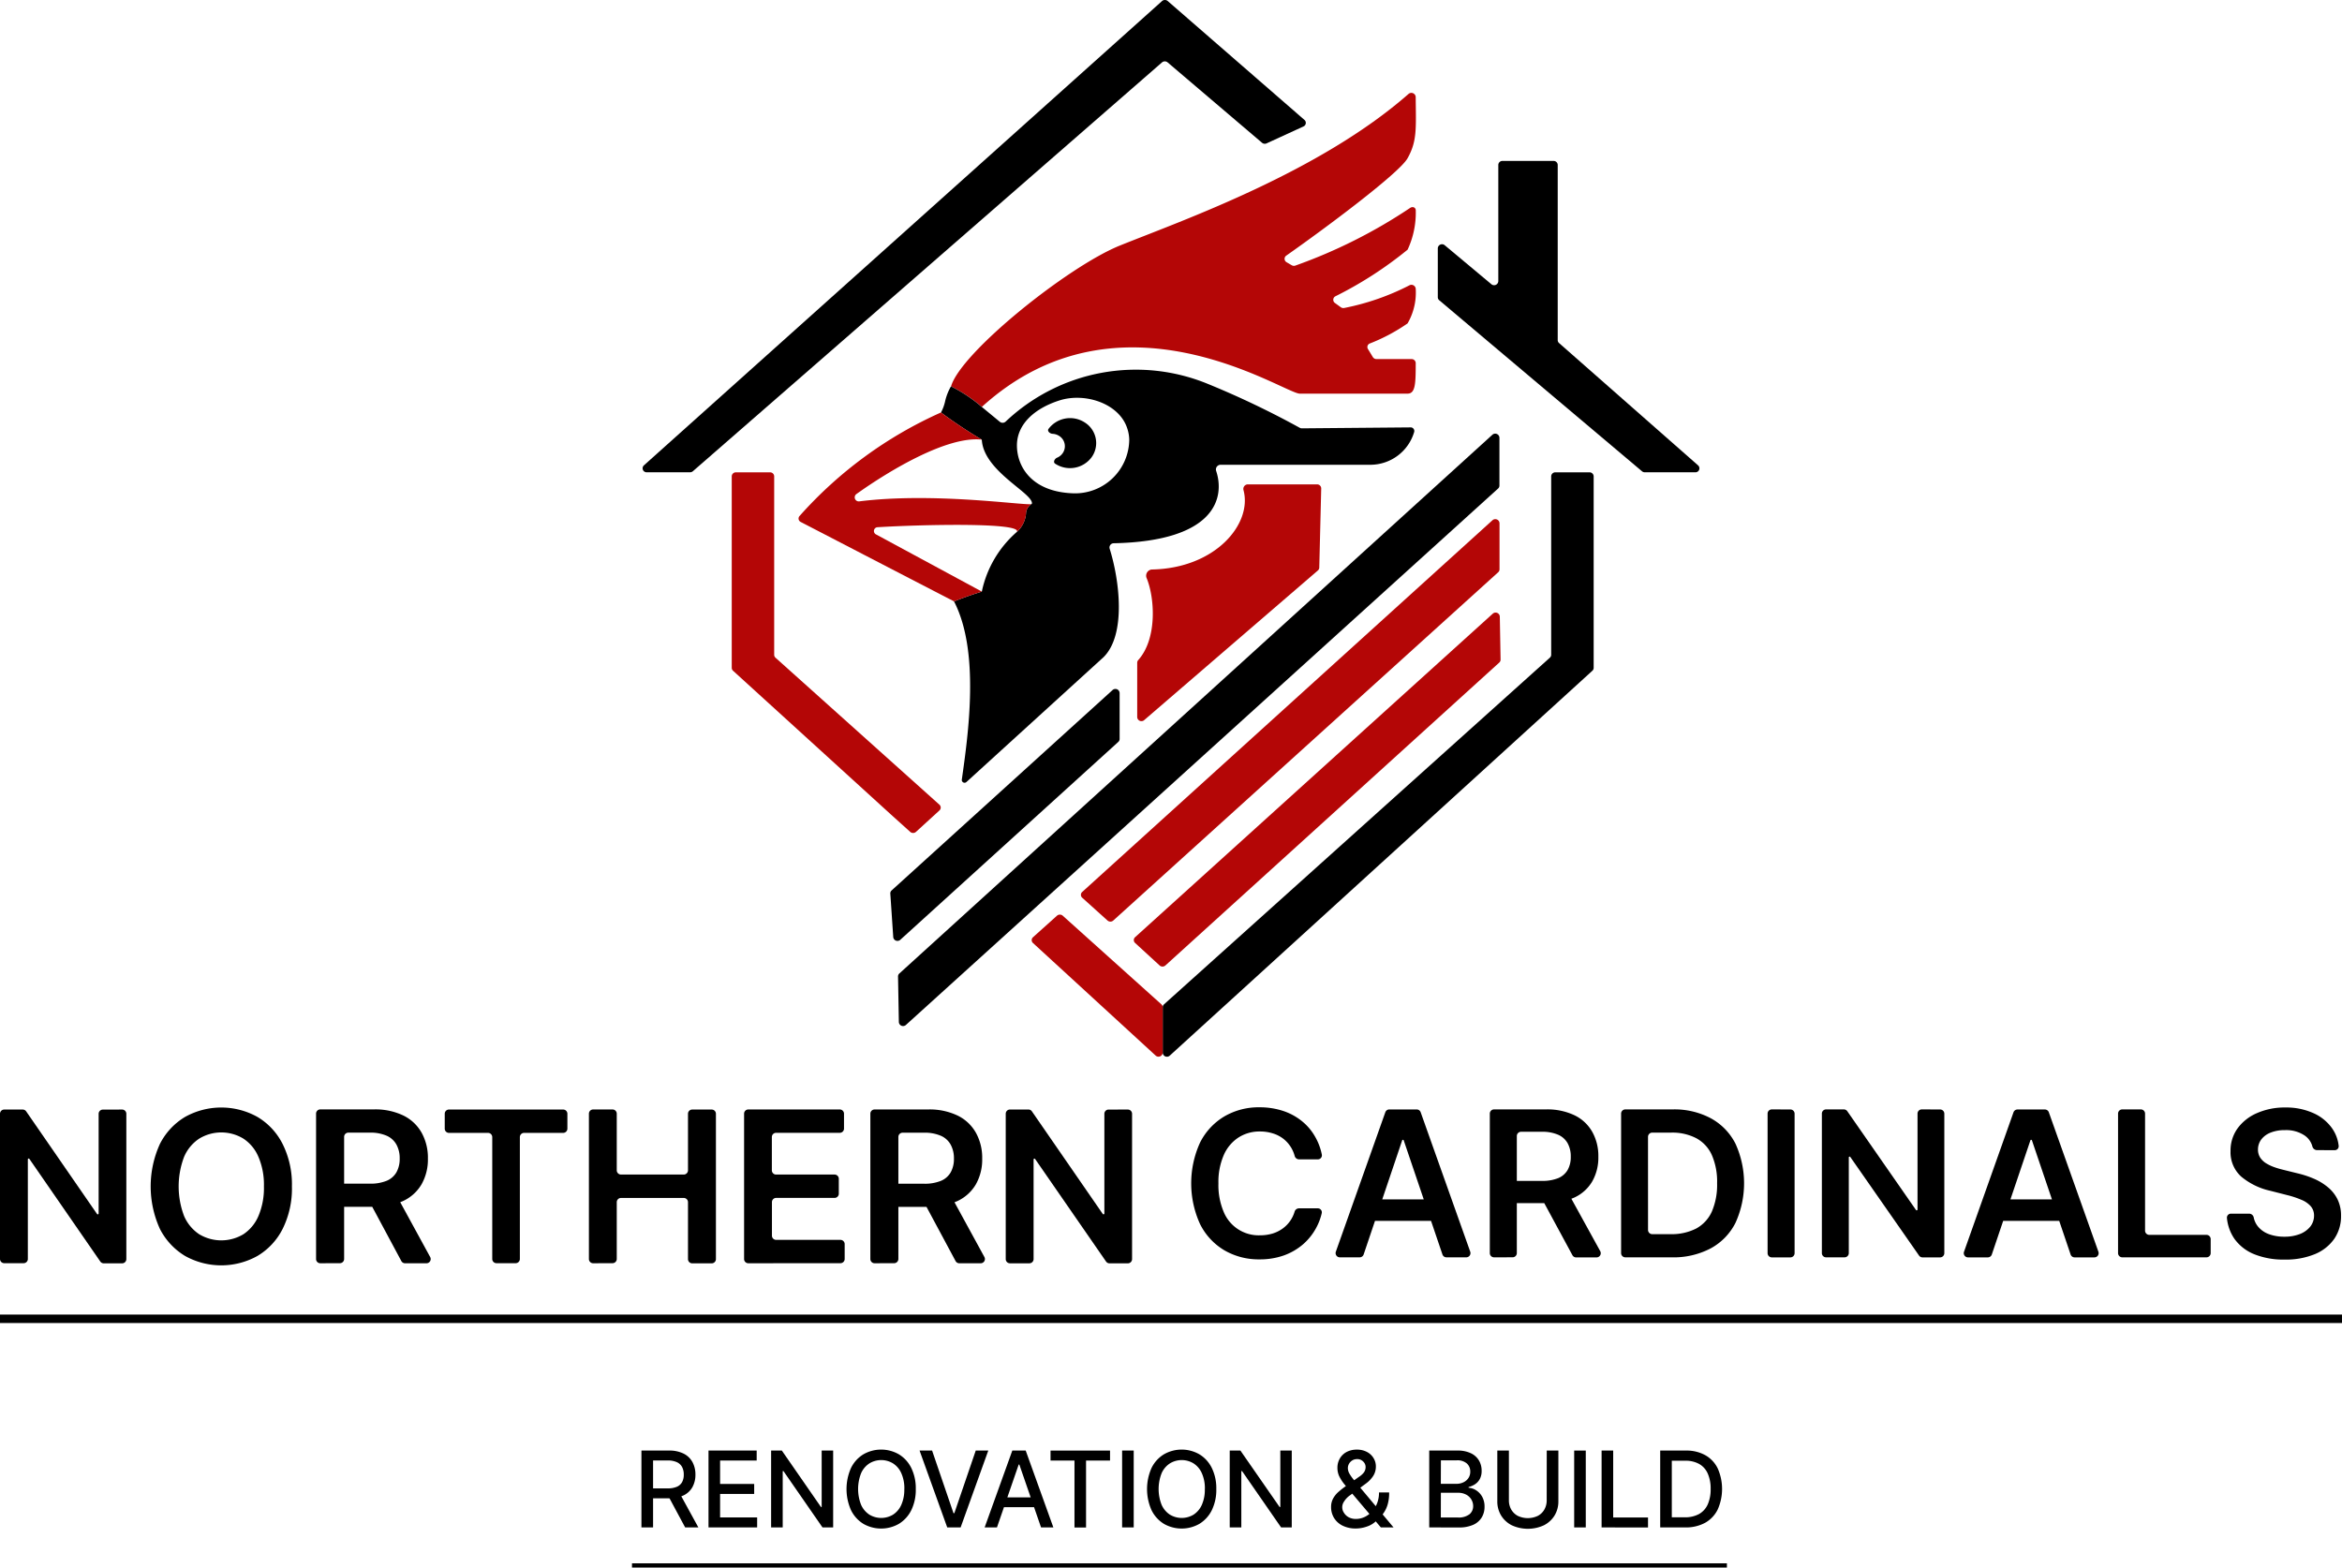 <svg xmlns="http://www.w3.org/2000/svg" width="143.408" height="96" viewBox="0 0 143.408 96">
  <g id="logo-scroll" transform="translate(-0.546)">
    <path id="Path_1" data-name="Path 1" d="M70.052,57.748a.237.237,0,0,1,0-.354l21.9-19.811a.258.258,0,0,1,.432.174l.047,2.637a.24.24,0,0,1-.08.182L71.907,59.126a.265.265,0,0,1-.354,0Z" fill="#b40606"/>
    <path id="Path_2" data-name="Path 2" d="M66.814,54.979a.237.237,0,0,1,0-.356l25.12-22.762a.258.258,0,0,1,.432.178v2.828a.24.24,0,0,1-.08.178L68.715,56.374a.265.265,0,0,1-.352,0Z" fill="#b40606"/>
    <path id="Path_3" data-name="Path 3" d="M55.535,59.8a.24.24,0,0,1,.08-.182L91.928,26.626a.258.258,0,0,1,.433.177v2.936a.24.24,0,0,1-.08.178L56.018,62.769a.258.258,0,0,1-.432-.174Z"/>
    <path id="Path_4" data-name="Path 4" d="M55.063,54.724a.239.239,0,0,1,.079-.193L68.671,42.26a.258.258,0,0,1,.433.178v2.818a.24.24,0,0,1-.08.178l-13.35,12.12a.259.259,0,0,1-.432-.162Z"/>
    <path id="Path_5" data-name="Path 5" d="M39.974,28.5a.244.244,0,0,0,.175.423H42.8a.263.263,0,0,0,.173-.064L71.7,3.821a.265.265,0,0,1,.343,0l5.78,4.921a.265.265,0,0,0,.281.038l2.257-1.036a.239.239,0,0,0,.061-.4L72.05.064a.265.265,0,0,0-.348,0ZM89.012,15.019a.258.258,0,0,0-.425.184v3a.24.24,0,0,0,.087.184l12.419,10.476a.264.264,0,0,0,.17.061h3.088a.243.243,0,0,0,.173-.425l-8.511-7.489a.24.24,0,0,1-.083-.18V10.1a.251.251,0,0,0-.256-.245H92.548a.251.251,0,0,0-.256.245v7.121a.258.258,0,0,1-.425.184Z" fill-rule="evenodd"/>
    <path id="Path_6" data-name="Path 6" d="M71.742,61.684a.24.24,0,0,1,.081-.178L95.449,40.277a.24.24,0,0,0,.081-.178V29.171a.251.251,0,0,1,.256-.245h2.089a.251.251,0,0,1,.256.245V40.9a.24.24,0,0,1-.079.177L72.175,64.647a.258.258,0,0,1-.433-.177Z"/>
    <path id="Path_7" data-name="Path 7" d="M65.269,56.078a.265.265,0,0,1,.351,0l6.041,5.428a.24.24,0,0,1,.081.178v2.782a.258.258,0,0,1-.434.177L63.8,57.752a.237.237,0,0,1,0-.355Zm-7.2-6.444a.237.237,0,0,0,0-.355l-10.036-9a.24.24,0,0,1-.081-.179V29.171a.251.251,0,0,0-.256-.245H45.609a.251.251,0,0,0-.256.245V40.9a.24.24,0,0,0,.079.177l9.758,8.886,1.091.982a.265.265,0,0,0,.353,0Z" fill="#b40606" fill-rule="evenodd"/>
    <path id="Path_8" data-name="Path 8" d="M58.781,23.662c.6-2.081,7.174-7.354,10.354-8.631,3.874-1.556,12.206-4.491,17.657-9.276a.266.266,0,0,1,.442.182c.017,1.948.092,2.7-.5,3.757-.523.925-5.047,4.291-7.424,5.959a.239.239,0,0,0,.019.407l.314.184a.269.269,0,0,0,.23.018,31.664,31.664,0,0,0,7-3.516c.17-.127.374-.047.365.159a5.357,5.357,0,0,1-.5,2.385,23.63,23.63,0,0,1-4.423,2.856.24.24,0,0,0-.027.409l.362.262a.265.265,0,0,0,.216.042,15.081,15.081,0,0,0,3.97-1.379.264.264,0,0,1,.4.215,3.756,3.756,0,0,1-.5,2.11,11.151,11.151,0,0,1-2.32,1.234.231.231,0,0,0-.106.335l.3.495a.259.259,0,0,0,.221.121h2.148a.251.251,0,0,1,.256.245c0,1.261-.019,1.872-.5,1.872h-6.6c-.961,0-11-6.883-19.466.811A9.26,9.26,0,0,0,58.781,23.662Z" fill="#b40606"/>
    <path id="Path_9" data-name="Path 9" d="M70.181,40.586a.252.252,0,0,1,.066-.167c1.177-1.315,1.01-3.837.5-5.042a.384.384,0,0,1,.315-.5c3.925-.067,6.181-2.812,5.627-4.862a.279.279,0,0,1,.264-.352h4.239a.25.25,0,0,1,.256.251l-.119,4.847a.24.24,0,0,1-.085.176L70.609,44.1a.258.258,0,0,1-.428-.182Z" fill="#b40606"/>
    <path id="Path_10" data-name="Path 10" d="M58.165,25.26a28.393,28.393,0,0,0,2.5,1.665c.062,1.193,1.249,2.162,2.129,2.881.51.416.917.748.942.991,0,.037-.008.076-.045.081a.719.719,0,0,0-.323.6,1.71,1.71,0,0,1-.56,1.1,6.654,6.654,0,0,0-2.143,3.654c-.732.223-1.373.468-1.7.6,1.588,3.069.873,8.118.475,10.919a.17.17,0,0,0,.286.139l8.392-7.643c1.4-1.383.977-4.735.374-6.65a.26.26,0,0,1,.253-.328c6.282-.129,6.8-2.828,6.272-4.423a.288.288,0,0,1,.259-.383h9.208a2.8,2.8,0,0,0,2.654-2,.222.222,0,0,0-.23-.289l-6.641.058a.268.268,0,0,1-.138-.036,54.149,54.149,0,0,0-5.626-2.687,11.59,11.59,0,0,0-12.376,2.308.271.271,0,0,1-.357.015l-1.109-.914a9.26,9.26,0,0,0-1.885-1.256,3.322,3.322,0,0,0-.358.914A2.588,2.588,0,0,1,58.165,25.26Zm7.267-.741c-1.547.49-2.623,1.469-2.616,2.773s.92,2.839,3.459,2.92a3.319,3.319,0,0,0,3.418-3.285,2.343,2.343,0,0,0-.122-.693C69.075,24.7,66.979,24.029,65.432,24.519Z" fill-rule="evenodd"/>
    <path id="Path_11" data-name="Path 11" d="M58.165,25.26a25.489,25.489,0,0,0-8.671,6.353.232.232,0,0,0,.082.353c1.164.6,6.1,3.167,9.393,4.864.324-.13.965-.375,1.7-.6l-6.478-3.5a.233.233,0,0,1,.1-.443c2.776-.168,8.871-.3,8.52.289a1.71,1.71,0,0,0,.56-1.1.719.719,0,0,1,.323-.6c-.547.071-6-.736-10.513-.174a.249.249,0,0,1-.2-.442c2.075-1.481,5.594-3.575,7.687-3.336A28.393,28.393,0,0,1,58.165,25.26Z" fill="#b40606"/>
    <path id="Path_12" data-name="Path 12" d="M67.386,28.006a1.488,1.488,0,0,0-.409-2.129,1.649,1.649,0,0,0-2.227.39c-.095.131.081.292.248.3a.822.822,0,0,1,.411.134.744.744,0,0,1,.2,1.064.79.79,0,0,1-.335.265c-.152.064-.257.274-.12.365A1.649,1.649,0,0,0,67.386,28.006Z"/>
    <path id="Path_13" data-name="Path 13" d="M8.023,67.95a.259.259,0,0,1,.259.259v8.9a.259.259,0,0,1-.259.259H6.9a.259.259,0,0,1-.213-.112L2.345,70.973A.051.051,0,0,0,2.251,71v6.1a.259.259,0,0,1-.259.259H.8A.259.259,0,0,1,.546,77.1v-8.9A.259.259,0,0,1,.8,67.95H1.936a.259.259,0,0,1,.213.112l4.337,6.281a.054.054,0,0,0,.1-.031v-6.1a.259.259,0,0,1,.259-.259Z"/>
    <path id="Path_14" data-name="Path 14" d="M18.421,72.656a5.538,5.538,0,0,1-.57,2.606,4.036,4.036,0,0,1-1.544,1.655,4.549,4.549,0,0,1-4.426,0,4.107,4.107,0,0,1-1.544-1.659,6.268,6.268,0,0,1,0-5.2A4.07,4.07,0,0,1,11.881,68.4a4.55,4.55,0,0,1,4.426,0,4.031,4.031,0,0,1,1.544,1.659A5.51,5.51,0,0,1,18.421,72.656Zm-1.714,0a4.341,4.341,0,0,0-.335-1.806,2.486,2.486,0,0,0-.919-1.117,2.6,2.6,0,0,0-2.712,0,2.515,2.515,0,0,0-.924,1.117,5.108,5.108,0,0,0,0,3.617,2.548,2.548,0,0,0,.924,1.117,2.627,2.627,0,0,0,2.712,0,2.519,2.519,0,0,0,.919-1.117A4.373,4.373,0,0,0,16.707,72.656Z"/>
    <path id="Path_15" data-name="Path 15" d="M20.163,77.363A.259.259,0,0,1,19.9,77.1v-8.9a.259.259,0,0,1,.259-.259h3.271a3.962,3.962,0,0,1,1.82.377,2.575,2.575,0,0,1,1.117,1.057,3.153,3.153,0,0,1,.381,1.576,3.081,3.081,0,0,1-.386,1.572,2.548,2.548,0,0,1-1.126,1.025,4.2,4.2,0,0,1-1.829.359H21.156a.259.259,0,0,1-.259-.259v-.9a.259.259,0,0,1,.259-.259h2.025a2.64,2.64,0,0,0,1.039-.175,1.236,1.236,0,0,0,.6-.519,1.677,1.677,0,0,0,.2-.846,1.73,1.73,0,0,0-.2-.855,1.258,1.258,0,0,0-.6-.542,2.483,2.483,0,0,0-1.043-.188h-1.3a.259.259,0,0,0-.259.259V77.1a.259.259,0,0,1-.259.259Zm4.45-4.265a.259.259,0,0,1,.227.135l2.047,3.748a.259.259,0,0,1-.227.383H25.349a.259.259,0,0,1-.228-.136L23.11,73.479a.259.259,0,0,1,.228-.381Z"/>
    <path id="Path_16" data-name="Path 16" d="M28.038,69.379a.259.259,0,0,1-.259-.259v-.912a.259.259,0,0,1,.259-.259H35.03a.259.259,0,0,1,.259.259v.912a.259.259,0,0,1-.259.259H32.638a.259.259,0,0,0-.259.259V77.1a.259.259,0,0,1-.259.259H30.947a.259.259,0,0,1-.259-.259V69.638a.259.259,0,0,0-.259-.259Z"/>
    <path id="Path_17" data-name="Path 17" d="M36.866,77.363a.259.259,0,0,1-.259-.259v-8.9a.259.259,0,0,1,.259-.259h1.187a.259.259,0,0,1,.259.259v3.467a.259.259,0,0,0,.259.259h3.844a.259.259,0,0,0,.259-.259V68.209a.259.259,0,0,1,.259-.259h1.192a.259.259,0,0,1,.259.259v8.9a.259.259,0,0,1-.259.259H42.933a.259.259,0,0,1-.259-.259V73.623a.259.259,0,0,0-.259-.259H38.571a.259.259,0,0,0-.259.259V77.1a.259.259,0,0,1-.259.259Z"/>
    <path id="Path_18" data-name="Path 18" d="M46.368,77.363a.259.259,0,0,1-.259-.259v-8.9a.259.259,0,0,1,.259-.259h5.6a.259.259,0,0,1,.259.259v.912a.259.259,0,0,1-.259.259h-3.9a.259.259,0,0,0-.259.259v2.038a.259.259,0,0,0,.259.259h3.582a.259.259,0,0,1,.259.259v.912a.259.259,0,0,1-.259.259H48.073a.259.259,0,0,0-.259.259v2.052a.259.259,0,0,0,.259.259h3.936a.259.259,0,0,1,.259.259V77.1a.259.259,0,0,1-.259.259Z"/>
    <path id="Path_19" data-name="Path 19" d="M54.1,77.363a.259.259,0,0,1-.259-.259v-8.9a.259.259,0,0,1,.259-.259h3.271a3.962,3.962,0,0,1,1.82.377,2.575,2.575,0,0,1,1.117,1.057,3.153,3.153,0,0,1,.381,1.576,3.082,3.082,0,0,1-.386,1.572,2.549,2.549,0,0,1-1.126,1.025,4.2,4.2,0,0,1-1.829.359H55.093a.259.259,0,0,1-.259-.259v-.9a.259.259,0,0,1,.259-.259h2.026a2.639,2.639,0,0,0,1.039-.175,1.236,1.236,0,0,0,.6-.519,1.676,1.676,0,0,0,.2-.846,1.729,1.729,0,0,0-.2-.855,1.257,1.257,0,0,0-.6-.542,2.482,2.482,0,0,0-1.043-.188h-1.3a.259.259,0,0,0-.259.259V77.1a.259.259,0,0,1-.259.259Zm4.45-4.265a.259.259,0,0,1,.227.135l2.047,3.748a.259.259,0,0,1-.227.383H59.287a.259.259,0,0,1-.228-.136l-2.011-3.748a.259.259,0,0,1,.228-.381Z"/>
    <path id="Path_20" data-name="Path 20" d="M69.607,67.95a.259.259,0,0,1,.259.259v8.9a.259.259,0,0,1-.259.259H68.485a.259.259,0,0,1-.213-.112l-4.343-6.278a.051.051,0,0,0-.093.029v6.1a.259.259,0,0,1-.259.259H62.389a.259.259,0,0,1-.259-.259v-8.9a.259.259,0,0,1,.259-.259H63.52a.259.259,0,0,1,.213.112l4.337,6.281a.054.054,0,0,0,.1-.031v-6.1a.259.259,0,0,1,.259-.259Z"/>
    <path id="Path_21" data-name="Path 21" d="M81.486,70.709A.246.246,0,0,1,81.24,71H80.086a.28.28,0,0,1-.264-.212,1.982,1.982,0,0,0-.693-1.048,1.994,1.994,0,0,0-.651-.332,2.559,2.559,0,0,0-.78-.115,2.378,2.378,0,0,0-1.319.371,2.443,2.443,0,0,0-.9,1.079,4.125,4.125,0,0,0-.325,1.729,4.2,4.2,0,0,0,.325,1.751,2.316,2.316,0,0,0,2.215,1.429,2.675,2.675,0,0,0,.767-.106,2.106,2.106,0,0,0,.646-.323,1.955,1.955,0,0,0,.712-1.02A.281.281,0,0,1,80.084,74L81.238,74a.244.244,0,0,1,.243.294,3.528,3.528,0,0,1-.351.92,3.578,3.578,0,0,1-.807,1,3.73,3.73,0,0,1-1.168.672,4.389,4.389,0,0,1-1.484.239,4.175,4.175,0,0,1-2.149-.553,3.871,3.871,0,0,1-1.489-1.6,6.011,6.011,0,0,1,0-5.007,3.9,3.9,0,0,1,1.493-1.6,4.158,4.158,0,0,1,2.14-.553,4.575,4.575,0,0,1,1.418.212,3.641,3.641,0,0,1,1.168.624,3.325,3.325,0,0,1,.842,1A3.561,3.561,0,0,1,81.486,70.709Z"/>
    <path id="Path_22" data-name="Path 22" d="M84.046,76.827A.259.259,0,0,1,83.8,77H82.588a.259.259,0,0,1-.244-.345l3.03-8.54a.259.259,0,0,1,.244-.172h1.676a.259.259,0,0,1,.244.172l3.035,8.54a.259.259,0,0,1-.244.345H89.116a.259.259,0,0,1-.245-.176L86.5,69.836a.05.05,0,0,0-.094,0Zm0-3.117a.259.259,0,0,1,.259-.259h4.3a.259.259,0,0,1,.259.259v.8a.259.259,0,0,1-.259.259H84.3a.259.259,0,0,1-.259-.259Z"/>
    <path id="Path_23" data-name="Path 23" d="M92.031,77a.259.259,0,0,1-.259-.259V68.2a.259.259,0,0,1,.259-.259H95.2a3.87,3.87,0,0,1,1.765.363,2.489,2.489,0,0,1,1.083,1.017,3.014,3.014,0,0,1,.37,1.517,2.946,2.946,0,0,1-.374,1.513,2.464,2.464,0,0,1-1.092.986,4.1,4.1,0,0,1-1.774.345H92.994a.259.259,0,0,1-.259-.259v-.845a.259.259,0,0,1,.259-.259h1.957a2.578,2.578,0,0,0,1.007-.168,1.2,1.2,0,0,0,.579-.5,1.6,1.6,0,0,0,.192-.814,1.652,1.652,0,0,0-.192-.823,1.216,1.216,0,0,0-.584-.522,2.424,2.424,0,0,0-1.012-.181H93.685a.259.259,0,0,0-.259.259v7.169a.259.259,0,0,1-.259.259Zm4.3-4.1a.259.259,0,0,1,.227.134l1.975,3.587a.259.259,0,0,1-.227.384H97.058a.259.259,0,0,1-.228-.136l-1.94-3.587a.259.259,0,0,1,.228-.382Z"/>
    <path id="Path_24" data-name="Path 24" d="M102.9,77H100.07a.259.259,0,0,1-.259-.259V68.2a.259.259,0,0,1,.259-.259h2.9a4.727,4.727,0,0,1,2.336.544,3.651,3.651,0,0,1,1.507,1.552,5.842,5.842,0,0,1,0,4.856,3.645,3.645,0,0,1-1.52,1.561A4.873,4.873,0,0,1,102.9,77Zm-1.44-1.678a.259.259,0,0,0,.259.259h1.1a3.315,3.315,0,0,0,1.591-.345,2.213,2.213,0,0,0,.958-1.039,4.13,4.13,0,0,0,.321-1.734,4.068,4.068,0,0,0-.321-1.725,2.177,2.177,0,0,0-.949-1.03,3.171,3.171,0,0,0-1.551-.345h-1.15a.259.259,0,0,0-.259.259Z"/>
    <path id="Path_25" data-name="Path 25" d="M110.176,67.945a.259.259,0,0,1,.259.259v8.54a.259.259,0,0,1-.259.259H109.04a.259.259,0,0,1-.259-.259V68.2a.259.259,0,0,1,.259-.259Z"/>
    <path id="Path_26" data-name="Path 26" d="M119.344,67.945a.259.259,0,0,1,.259.259v8.54a.259.259,0,0,1-.259.259h-1.077a.257.257,0,0,1-.212-.111l-4.21-6.038a.05.05,0,0,0-.091.028v5.861A.259.259,0,0,1,113.5,77h-1.137a.258.258,0,0,1-.258-.259V68.2a.258.258,0,0,1,.258-.259h1.086a.26.26,0,0,1,.213.111l4.2,6.041a.053.053,0,0,0,.1-.03V68.2a.259.259,0,0,1,.259-.259Z"/>
    <path id="Path_27" data-name="Path 27" d="M122.511,76.827a.258.258,0,0,1-.245.176h-1.213a.259.259,0,0,1-.244-.345l3.03-8.54a.26.26,0,0,1,.244-.172h1.676a.258.258,0,0,1,.244.172l3.035,8.54a.259.259,0,0,1-.244.345h-1.213a.258.258,0,0,1-.245-.176l-2.368-6.991a.049.049,0,0,0-.047-.034.05.05,0,0,0-.047.034Zm0-3.117a.259.259,0,0,1,.259-.259h4.3a.259.259,0,0,1,.259.259v.8a.259.259,0,0,1-.259.259h-4.3a.259.259,0,0,1-.259-.259Z"/>
    <path id="Path_28" data-name="Path 28" d="M130.5,77a.259.259,0,0,1-.259-.259V68.2a.259.259,0,0,1,.259-.259h1.136a.259.259,0,0,1,.259.259v7.165a.259.259,0,0,0,.259.259h3.5a.259.259,0,0,1,.259.259v.858a.259.259,0,0,1-.259.259Z"/>
    <path id="Path_29" data-name="Path 29" d="M142.416,70.435a.3.3,0,0,1-.276-.228,1.182,1.182,0,0,0-.483-.674,2.031,2.031,0,0,0-1.194-.323,2.3,2.3,0,0,0-.888.155,1.317,1.317,0,0,0-.566.42,1.021,1.021,0,0,0-.2.606.912.912,0,0,0,.129.491,1.182,1.182,0,0,0,.361.354,2.582,2.582,0,0,0,.5.239,5.43,5.43,0,0,0,.557.164l.856.212a5.921,5.921,0,0,1,.994.323,3.494,3.494,0,0,1,.86.513,2.282,2.282,0,0,1,.607.747,2.242,2.242,0,0,1,.222,1.026,2.437,2.437,0,0,1-.41,1.4,2.7,2.7,0,0,1-1.185.942,4.667,4.667,0,0,1-1.868.336,4.785,4.785,0,0,1-1.85-.327,2.758,2.758,0,0,1-1.222-.955,2.711,2.711,0,0,1-.452-1.262.245.245,0,0,1,.249-.268h1.118a.29.29,0,0,1,.274.237,1.277,1.277,0,0,0,.26.55,1.563,1.563,0,0,0,.673.469,2.69,2.69,0,0,0,.936.155,2.575,2.575,0,0,0,.945-.159,1.526,1.526,0,0,0,.642-.451,1.082,1.082,0,0,0,.237-.681.861.861,0,0,0-.21-.584,1.536,1.536,0,0,0-.575-.389,5.58,5.58,0,0,0-.856-.283l-1.038-.265a4.189,4.189,0,0,1-1.783-.871,2,2,0,0,1-.651-1.561,2.317,2.317,0,0,1,.437-1.4,2.876,2.876,0,0,1,1.2-.933,4.189,4.189,0,0,1,1.716-.336,4.042,4.042,0,0,1,1.7.336,2.77,2.77,0,0,1,1.154.924,2.291,2.291,0,0,1,.415,1.091.24.24,0,0,1-.246.263Z"/>
    <path id="Path_30" data-name="Path 30" d="M143.954,80.505H.546v.518H143.954Z"/>
    <path id="Path_31" data-name="Path 31" d="M39.823,93.541V88.834H41.5a1.949,1.949,0,0,1,.908.188,1.25,1.25,0,0,1,.542.522,1.582,1.582,0,0,1,.179.765,1.547,1.547,0,0,1-.182.761,1.222,1.222,0,0,1-.542.508,2.013,2.013,0,0,1-.908.182H40.228v-.611h1.207a1.357,1.357,0,0,0,.561-.1.653.653,0,0,0,.319-.287.944.944,0,0,0,.1-.453.973.973,0,0,0-.1-.462.667.667,0,0,0-.319-.3,1.3,1.3,0,0,0-.568-.106h-.892v4.1Zm2.323-2.123,1.163,2.123H42.5l-1.14-2.123Z"/>
    <path id="Path_32" data-name="Path 32" d="M43.93,93.541V88.834H46.88v.611H44.64V90.88h2.087v.609H44.64v1.441h2.268v.611Z"/>
    <path id="Path_33" data-name="Path 33" d="M51.563,88.834v4.707H50.91l-2.392-3.452h-.044v3.452h-.71V88.834h.657l2.395,3.456h.044V88.834Z"/>
    <path id="Path_34" data-name="Path 34" d="M56.622,91.188a2.83,2.83,0,0,1-.276,1.3,2.025,2.025,0,0,1-.756.832,2.193,2.193,0,0,1-2.179,0,2.026,2.026,0,0,1-.754-.834,3.173,3.173,0,0,1,0-2.588,2.011,2.011,0,0,1,.754-.832,2.179,2.179,0,0,1,2.179,0,2.007,2.007,0,0,1,.756.832A2.816,2.816,0,0,1,56.622,91.188Zm-.7,0a2.251,2.251,0,0,0-.186-.967,1.359,1.359,0,0,0-.506-.6,1.387,1.387,0,0,0-1.45,0,1.379,1.379,0,0,0-.506.6,2.643,2.643,0,0,0,0,1.937,1.4,1.4,0,0,0,.506.6,1.4,1.4,0,0,0,1.45,0,1.377,1.377,0,0,0,.506-.6A2.267,2.267,0,0,0,55.919,91.188Z"/>
    <path id="Path_35" data-name="Path 35" d="M57.621,88.834l1.31,3.833h.053l1.31-3.833h.768l-1.694,4.707h-.82l-1.694-4.707Z"/>
    <path id="Path_36" data-name="Path 36" d="M61.593,93.541h-.754l1.694-4.707h.82l1.694,4.707h-.754l-1.331-3.852h-.037ZM61.72,91.7h2.445v.6H61.72Z"/>
    <path id="Path_37" data-name="Path 37" d="M64.874,89.446v-.611h3.643v.611H67.048v4.1H66.34v-4.1Z"/>
    <path id="Path_38" data-name="Path 38" d="M69.967,88.834v4.707h-.71V88.834Z"/>
    <path id="Path_39" data-name="Path 39" d="M75.024,91.188a2.83,2.83,0,0,1-.276,1.3,2.025,2.025,0,0,1-.756.832,2.193,2.193,0,0,1-2.179,0,2.026,2.026,0,0,1-.754-.834,3.173,3.173,0,0,1,0-2.588,2.012,2.012,0,0,1,.754-.832,2.179,2.179,0,0,1,2.179,0,2.007,2.007,0,0,1,.756.832A2.816,2.816,0,0,1,75.024,91.188Zm-.7,0a2.251,2.251,0,0,0-.186-.967,1.359,1.359,0,0,0-.506-.6,1.387,1.387,0,0,0-1.45,0,1.379,1.379,0,0,0-.506.6,2.643,2.643,0,0,0,0,1.937,1.4,1.4,0,0,0,.506.6,1.4,1.4,0,0,0,1.45,0,1.377,1.377,0,0,0,.506-.6A2.267,2.267,0,0,0,74.321,91.188Z"/>
    <path id="Path_40" data-name="Path 40" d="M79.644,88.834v4.707h-.653L76.6,90.089h-.044v3.452h-.71V88.834H76.5L78.9,92.291h.044V88.834Z"/>
    <path id="Path_41" data-name="Path 41" d="M83.577,93.607a1.8,1.8,0,0,1-.816-.172,1.281,1.281,0,0,1-.524-.469,1.263,1.263,0,0,1-.184-.676,1.064,1.064,0,0,1,.119-.51,1.5,1.5,0,0,1,.333-.416A5,5,0,0,1,83,90.981l.758-.535a1.215,1.215,0,0,0,.3-.267.565.565,0,0,0,.108-.352.461.461,0,0,0-.143-.317.5.5,0,0,0-.382-.152.532.532,0,0,0-.292.08.587.587,0,0,0-.2.207.533.533,0,0,0-.069.262.683.683,0,0,0,.087.324,2.377,2.377,0,0,0,.23.338q.14.172.294.359l2.186,2.613h-.777L83.3,91.415q-.228-.269-.423-.506a2.607,2.607,0,0,1-.317-.483,1.2,1.2,0,0,1-.119-.531,1.113,1.113,0,0,1,.147-.575,1.045,1.045,0,0,1,.416-.4,1.307,1.307,0,0,1,.625-.143,1.277,1.277,0,0,1,.623.143,1.013,1.013,0,0,1,.4.375.953.953,0,0,1,.143.508,1.061,1.061,0,0,1-.168.593,1.806,1.806,0,0,1-.457.469l-.945.7a1.3,1.3,0,0,0-.384.4.6.6,0,0,0,0,.68.773.773,0,0,0,.294.276.921.921,0,0,0,.446.1,1.224,1.224,0,0,0,.51-.113,1.459,1.459,0,0,0,.453-.329,1.581,1.581,0,0,0,.324-.512,1.785,1.785,0,0,0,.119-.669h.62a2.491,2.491,0,0,1-.1.77,1.8,1.8,0,0,1-.251.51,1.866,1.866,0,0,1-.273.306q-.041.037-.078.073t-.078.074a1.46,1.46,0,0,1-.579.356A2.06,2.06,0,0,1,83.577,93.607Z"/>
    <path id="Path_42" data-name="Path 42" d="M88.062,93.541V88.834h1.724a1.839,1.839,0,0,1,.83.166,1.131,1.131,0,0,1,.492.443,1.216,1.216,0,0,1,.163.627,1.043,1.043,0,0,1-.108.5.889.889,0,0,1-.29.322,1.276,1.276,0,0,1-.4.175v.046a.939.939,0,0,1,.457.152,1.082,1.082,0,0,1,.372.393,1.223,1.223,0,0,1,.147.62,1.248,1.248,0,0,1-.17.648,1.16,1.16,0,0,1-.519.453,2.116,2.116,0,0,1-.9.165Zm.71-.609H89.8a1.086,1.086,0,0,0,.731-.2.636.636,0,0,0,.221-.494.775.775,0,0,0-.113-.409.8.8,0,0,0-.322-.3,1.032,1.032,0,0,0-.492-.11h-1.05Zm0-2.061h.951a.977.977,0,0,0,.43-.092.752.752,0,0,0,.306-.257.682.682,0,0,0,.115-.4.653.653,0,0,0-.2-.49.873.873,0,0,0-.627-.2h-.97Z"/>
    <path id="Path_43" data-name="Path 43" d="M95.258,88.834h.712v3.1a1.651,1.651,0,0,1-.232.875,1.623,1.623,0,0,1-.653.6,2.353,2.353,0,0,1-1.969,0,1.623,1.623,0,0,1-.653-.6,1.65,1.65,0,0,1-.232-.875v-3.1h.71v3.038a1.133,1.133,0,0,0,.14.568,1.018,1.018,0,0,0,.4.391,1.428,1.428,0,0,0,1.234,0,.982.982,0,0,0,.4-.391,1.133,1.133,0,0,0,.14-.568Z"/>
    <path id="Path_44" data-name="Path 44" d="M97.648,88.834v4.707h-.71V88.834Z"/>
    <path id="Path_45" data-name="Path 45" d="M98.617,93.541V88.834h.71v4.1h2.132v.611Z"/>
    <path id="Path_46" data-name="Path 46" d="M103.729,93.541h-1.524V88.834h1.572a2.364,2.364,0,0,1,1.189.283,1.866,1.866,0,0,1,.76.807,3.1,3.1,0,0,1,0,2.521,1.889,1.889,0,0,1-.772.814A2.472,2.472,0,0,1,103.729,93.541Zm-.813-.62h.774a1.789,1.789,0,0,0,.894-.2,1.271,1.271,0,0,0,.533-.591,2.275,2.275,0,0,0,.177-.947,2.246,2.246,0,0,0-.177-.94,1.249,1.249,0,0,0-.521-.586,1.707,1.707,0,0,0-.862-.2h-.818Z"/>
    <path id="Path_47" data-name="Path 47" d="M106.29,95.741H39.245V96H106.29Z"/>
  </g>
</svg>

